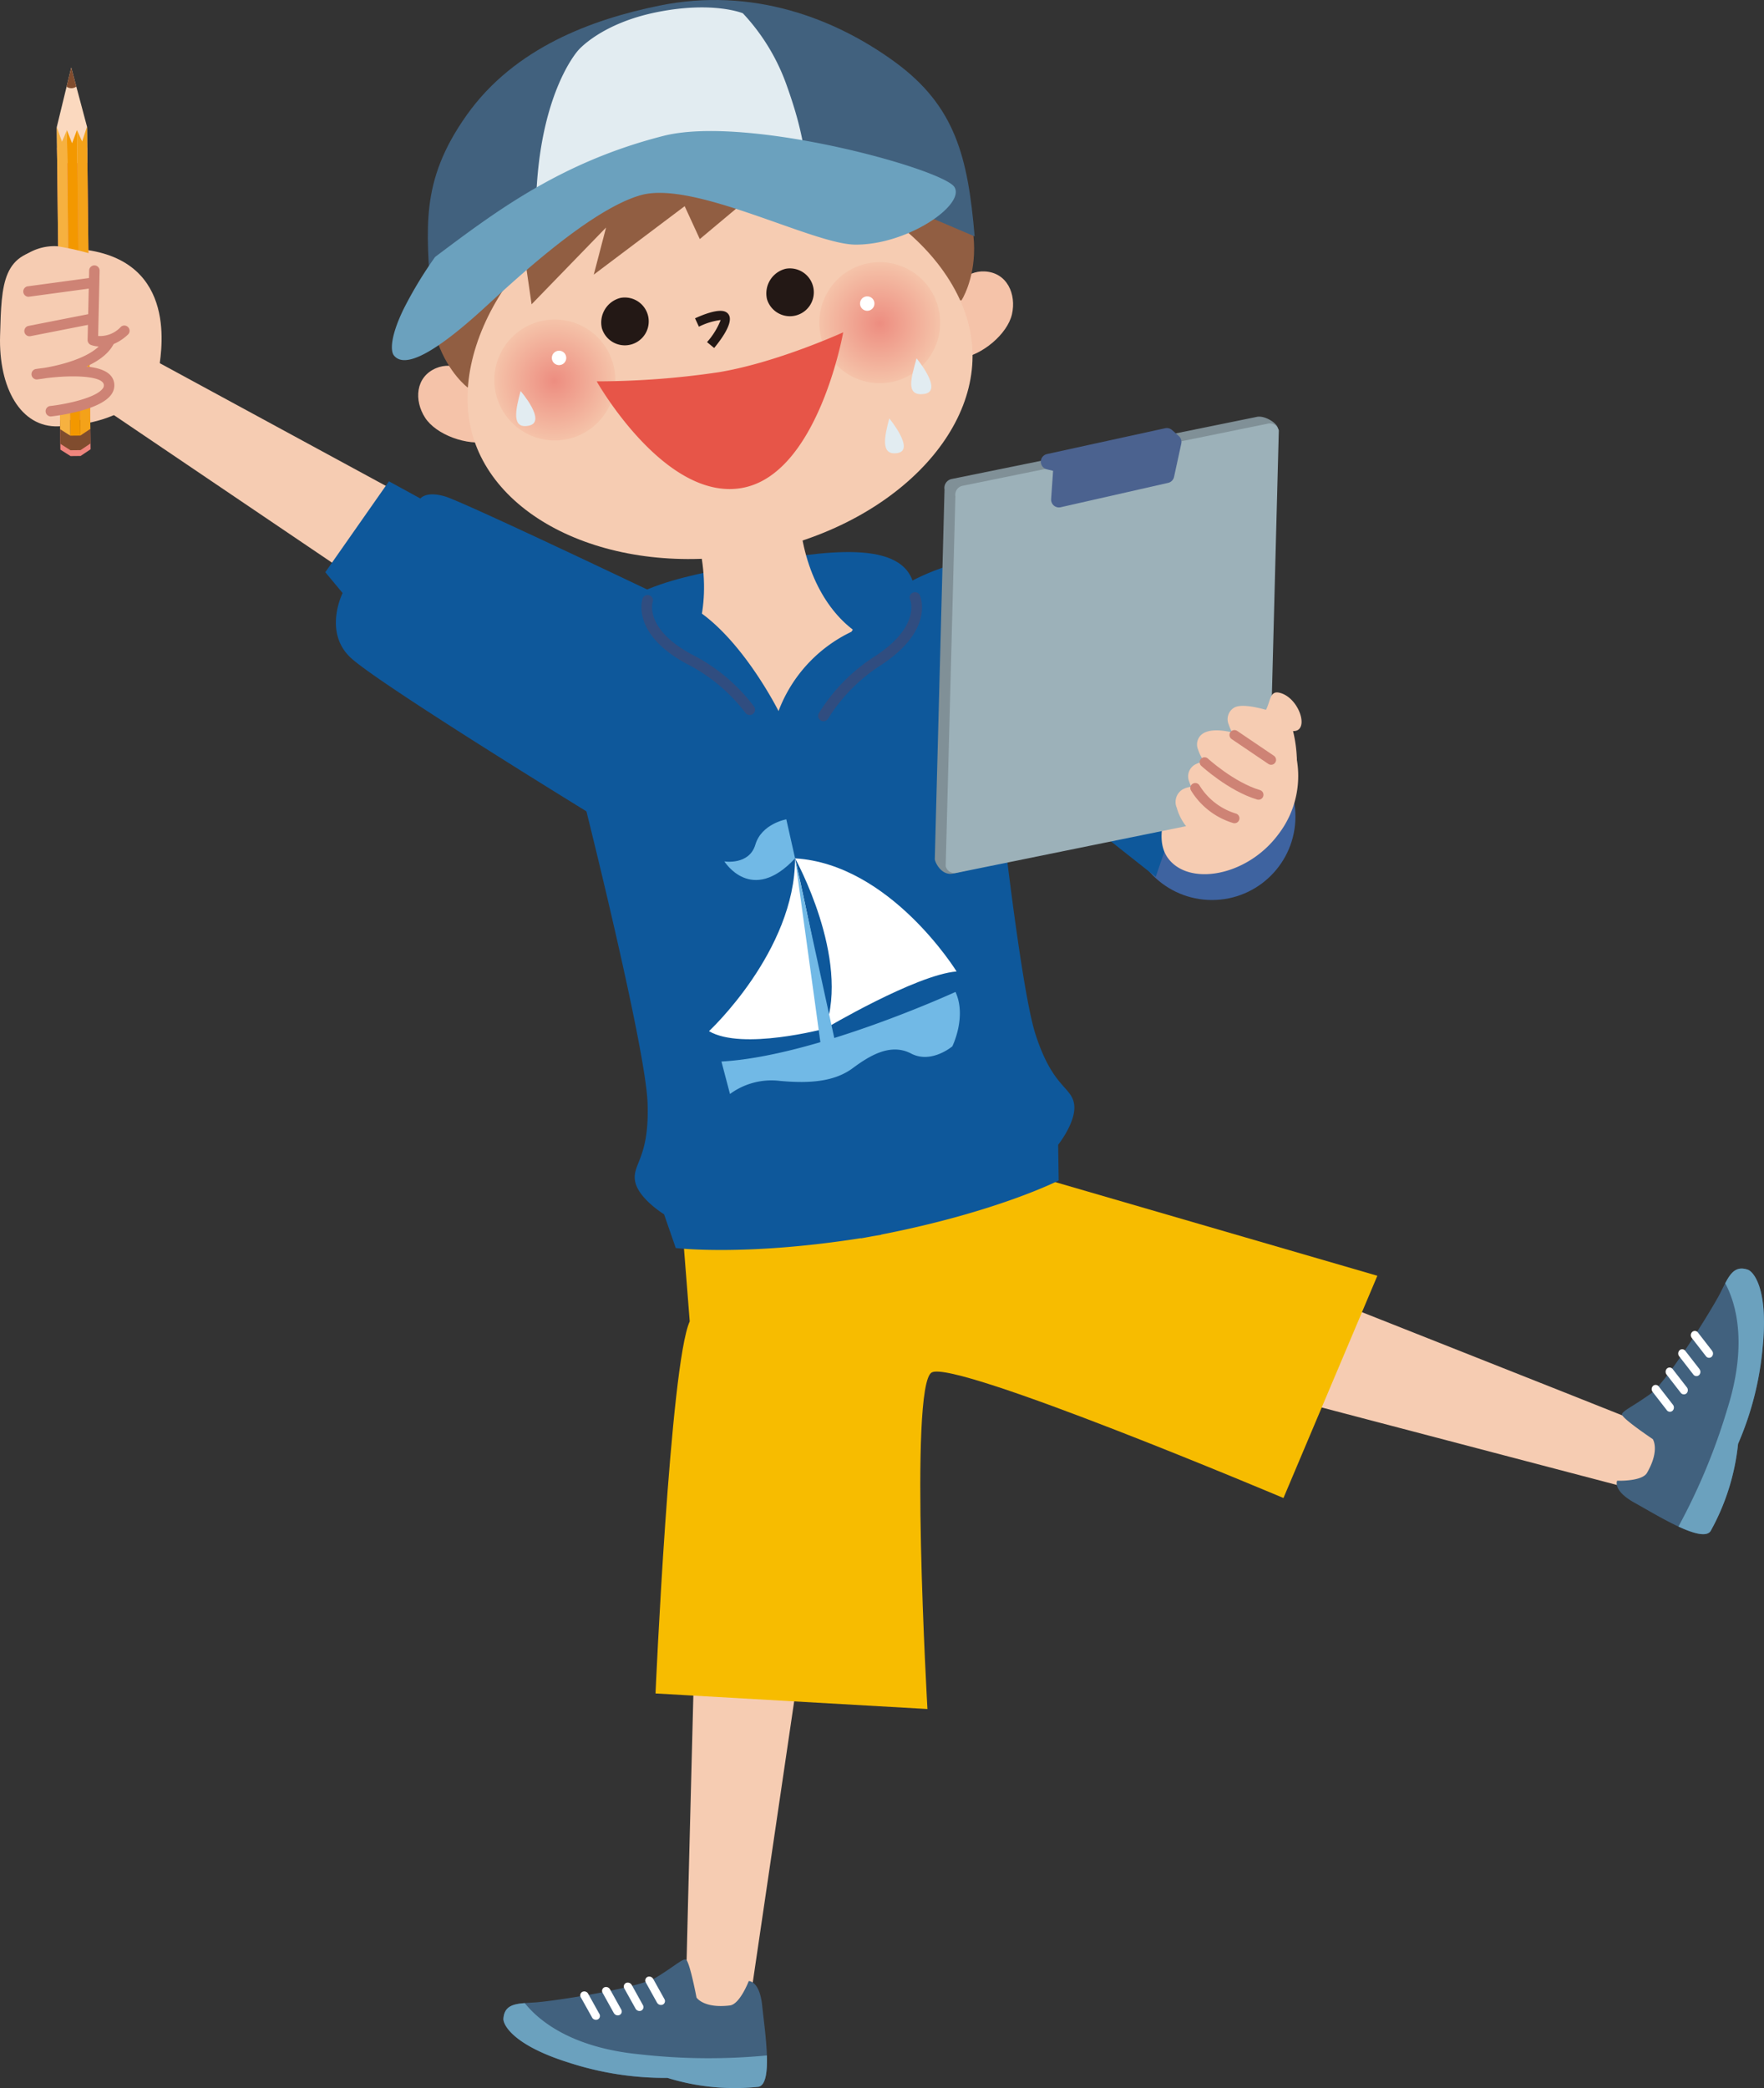 <svg xmlns="http://www.w3.org/2000/svg" xmlns:xlink="http://www.w3.org/1999/xlink" width="268.065" height="317.311" viewBox="0 0 268.065 317.311">
  <rect x="0" y="0" width="268.065" height="317.311" fill="#333333" stroke="none"/>
  <defs>
    <linearGradient id="linear-gradient" x1="2707.246" y1="-581.262" x2="2707.246" y2="-595.794" gradientTransform="matrix(-1, 0.011, 0.011, 1, 2724.528, 575.921)" gradientUnits="userSpaceOnUse">
      <stop offset="0" stop-color="#fbd9bf"/>
      <stop offset="1" stop-color="#fbd9bf"/>
    </linearGradient>
    <radialGradient id="radial-gradient" cx="320.186" cy="58.469" r="9.194" gradientTransform="matrix(-0.985, 0.174, 0.174, 0.985, 389.48, -55.439)" gradientUnits="userSpaceOnUse">
      <stop offset="0" stop-color="#ed8d80"/>
      <stop offset="1" stop-color="#f5c3a9"/>
    </radialGradient>
    <radialGradient id="radial-gradient-2" cx="270.045" cy="58.469" r="9.194" xlink:href="#radial-gradient"/>
    <clipPath id="clip-path">
      <polygon points="8.69 24.817 13.284 24.765 13.223 19.249 10.826 10.26 8.63 19.299 8.69 24.817" fill="url(#linear-gradient)"/>
    </clipPath>
  </defs>
  <g id="レイヤー_2" data-name="レイヤー 2">
    <g id="main_イラスト">
      <g>
        <circle cx="184.179" cy="124.08" r="12.68" fill="#3e63a0"/>
        <g>
          <path d="M250.3,226.852,182.2,208.977l7.117-16.575s58.134,23.007,59.391,23.539,3.8.2,6.382-1.542l2.582-1.738S256.5,226.025,250.3,226.852Z" fill="#f6ccb2"/>
          <g>
            <path d="M265.621,192.942c-2.313-.794-3,1.2-4.236,3.607s-8.06,13.459-10.647,15.308-4.108,2.49-4.253,3.042,4.677,3.78,4.677,3.78,1.134,1.654-.882,5.14c-.779,1.331-4.531,1.182-4.531,1.182s-.747,1.478,2.661,3.359,10.247,6.2,11.539,4.295a34.494,34.494,0,0,0,4.175-13.252,47.187,47.187,0,0,0,3.744-14.755C268.75,195.752,266.429,193.22,265.621,192.942Z" fill="#41617e"/>
            <path d="M254.233,213.465l-.008-.01-2.148-2.768a.594.594,0,0,0-.865-.1.688.688,0,0,0-.077.914l.008.011,2.15,2.77a.591.591,0,0,0,.863.1.688.688,0,0,0,.077-.917Z" fill="#fff"/>
            <path d="M256.352,210.828l-.008-.01-2.149-2.772a.592.592,0,0,0-.864-.1.689.689,0,0,0-.076.915l.007.01,2.15,2.77a.6.6,0,0,0,.863.1.688.688,0,0,0,.077-.914Z" fill="#fff"/>
            <path d="M258.264,208.051l-.007-.015-2.149-2.767a.587.587,0,0,0-.862-.1.69.69,0,0,0-.081.914s.007.006.011.011l2.149,2.769a.588.588,0,0,0,.862.1.683.683,0,0,0,.077-.911Z" fill="#fff"/>
            <path d="M260.179,205.269l0-.009-2.15-2.774a.59.59,0,0,0-.863-.1.677.677,0,0,0-.08.91l0,.006,2.156,2.778a.583.583,0,0,0,.857.1.686.686,0,0,0,.08-.913Z" fill="#fff"/>
            <path d="M262.471,214.162c3.251-10.253,1.179-16.431-.3-19.162.848-1.62,1.662-2.673,3.45-2.058.808.278,3.129,2.81,2.247,11.706a47.187,47.187,0,0,1-3.744,14.755,34.494,34.494,0,0,1-4.175,13.252c-.637.935-2.628.358-4.885-.688A93.127,93.127,0,0,0,262.471,214.162Z" fill="#6ba1be"/>
          </g>
          <path d="M113.7,305.948l10.258-69.65-18.041.046s-1.627,62.5-1.632,63.866-1.3,3.575-3.921,5.266l-2.611,1.694S110.513,311.328,113.7,305.948Z" fill="#f6ccb2"/>
          <g>
            <path d="M76.5,306.747c.176-2.439,2.273-2.29,4.98-2.483s15.541-2.135,18.255-3.791,3.9-2.8,4.465-2.722,1.646,5.787,1.646,5.787,1.076,1.691,5.073,1.2c1.528-.194,2.862-3.7,2.862-3.7s1.654-.107,2.049,3.766,1.683,11.854-.575,12.3a34.5,34.5,0,0,1-13.825-1.355,47.3,47.3,0,0,1-15.043-2.34C77.859,310.727,76.439,307.6,76.5,306.747Z" fill="#41617e"/>
            <path d="M99.846,304.317l-.006-.011-1.7-3.061a.6.6,0,0,1,.243-.837.691.691,0,0,1,.873.288.016.016,0,0,0,.006.011l1.707,3.065a.59.59,0,0,1-.244.833.687.687,0,0,1-.874-.288Z" fill="#fff"/>
            <path d="M96.589,305.233l-.006-.01-1.708-3.064a.6.6,0,0,1,.245-.835.693.693,0,0,1,.874.286l.007.013,1.7,3.062a.6.6,0,0,1-.245.836.686.686,0,0,1-.87-.288Z" fill="#fff"/>
            <path d="M93.286,305.9l-.01-.013-1.7-3.062a.587.587,0,0,1,.244-.83.691.691,0,0,1,.874.281s.005.01.008.015l1.7,3.064a.588.588,0,0,1-.246.831.68.68,0,0,1-.868-.286Z" fill="#fff"/>
            <path d="M89.974,306.573l0-.007L88.261,303.5a.589.589,0,0,1,.247-.832.677.677,0,0,1,.87.284l0,.009,1.709,3.071a.583.583,0,0,1-.245.828.685.685,0,0,1-.872-.287Z" fill="#fff"/>
            <path d="M97.258,312.17c-10.707-1.029-15.578-5.359-17.51-7.789-1.824.144-3.112.478-3.246,2.366-.063.852,1.357,3.98,9.887,6.659a47.3,47.3,0,0,0,15.043,2.34,34.5,34.5,0,0,0,13.825,1.355c1.11-.219,1.363-2.278,1.283-4.765A93.281,93.281,0,0,1,97.258,312.17Z" fill="#6ba1be"/>
          </g>
          <path d="M154.84,178.023l54.469,15.836-14.268,33.772s-50-21.126-53.466-19.071-.636,51.133-.636,51.133l-41.325-2.365s2.209-50.032,5.2-56.534L103.805,188Z" fill="#f7bc00"/>
        </g>
        <path d="M114.546,85.6h0l-.354.062-.353.063h0c-10.333,1.826-22.992,4.231-21.675,11.7,1.348,7.643,26.98,14.255,26.98,14.255s21.12-14.856,19.772-22.5C137.6,81.716,124.88,83.785,114.546,85.6Z" fill="#0e589b"/>
        <path d="M138.384,113.27l-37.529,6.618-2.426-13.759c1.4-1.322,2.853-2.7,3.982-3.84,3.222-3.248,5.617-9.6,4.123-18.076L102.77,62.867l7.479-1.319.358-.063,7.477-1.319,3.764,21.347c1.494,8.475,5.92,13.625,10.067,15.574,1.138.54,2.524,1.155,3.926,1.763Z" fill="#f6ccb2"/>
        <polygon points="61.122 75.182 20.761 53.278 14.858 61.421 55.184 88.7 61.122 75.182" fill="#f6ccb2"/>
        <path d="M175.632,133.236l7.071-20.558s-28.9-29.98-39.21-26.5S129.389,96,129.389,96a21.9,21.9,0,0,0-11.08,12.052s-8.188-16.436-17.845-17.469c0,0-29.9-14.276-32.825-15.144s-3.749.315-3.749.315l-4.785-2.615-9.67,13.811,2.633,3.167s-2.974,5.894,1.213,9.817,35.834,23.352,35.834,23.352,8.957,35.751,9.288,44.238-2.358,9.311-1.894,11.947,4.406,5.049,4.406,5.049l1.777,5.124s10.406,1.293,28.149-1.5l0,.03c.521-.092,1.033-.186,1.541-.281s1.023-.171,1.544-.263l-.006-.03c17.629-3.445,26.965-8.219,26.965-8.219l-.084-5.423s2.879-3.615,2.414-6.251-3.275-2.491-5.866-10.579-6.4-44.747-6.4-44.747a81.558,81.558,0,0,0,8.445,7.974C169.312,128.265,175.632,133.236,175.632,133.236Z" fill="#0e589b"/>
        <path d="M120.824,130.431s8.408,15.154,4.562,25.872c0,0,13.762-8.164,19.981-8.686C145.367,147.617,135.322,131.317,120.824,130.431Z" fill="#fff"/>
        <path d="M120.824,130.431s4.963,21.642,4.562,25.872c0,0-12.6,3.37-17.645.387C107.741,156.69,120.805,144.562,120.824,130.431Z" fill="#fff"/>
        <path d="M120.824,130.431,119.49,124.5s-3.755.662-4.7,3.842-4.713,2.551-4.713,2.551S114.19,137.553,120.824,130.431Z" fill="#71b9e6"/>
        <path d="M145.2,150.728s-21.3,9.781-35.568,10.577l1.3,4.932a10.638,10.638,0,0,1,7.611-1.986c4.811.442,8.393.025,11.058-1.95s5.78-3.816,8.861-2.207,6.259-1.1,6.259-1.1S146.94,154.51,145.2,150.728Z" fill="#71b9e6"/>
        <polygon points="127.168 159.503 120.824 130.431 124.91 160.115 127.168 159.503" fill="#71b9e6"/>
        <path d="M125.279,109.586a.813.813,0,0,1-.858-1.184,27.173,27.173,0,0,1,8.677-8.767c6.856-4.538,5.233-8.452,5.216-8.491a.813.813,0,1,1,1.487-.656c.093.21,2.182,5.216-5.8,10.5a26.079,26.079,0,0,0-8.142,8.18.813.813,0,0,1-.575.415Z" fill="#304d80"/>
        <path d="M113.863,108.649a.816.816,0,0,1-.612-.361,26.076,26.076,0,0,0-8.86-7.395c-8.44-4.529-6.822-9.7-6.749-9.923a.813.813,0,0,1,1.542.516c-.048.158-1.179,4.135,5.976,7.974a27.168,27.168,0,0,1,9.448,7.931.814.814,0,0,1-.745,1.258Z" fill="#304d80"/>
        <path d="M177.494,130.4c-4.7-6.419,9.074-22.025,9.074-22.025l10.247,5.87a14.555,14.555,0,0,1-2.629,12.638C189.441,133.184,180.643,134.693,177.494,130.4Z" fill="#f6ccb2"/>
        <g>
          <path d="M64.6,63.476c1.68,2.6,6.418,4.315,9.646,3.607,2.771-.61,1.04-5.585-.641-8.189s-4.748-4.041-7.338-2.95C63.1,57.284,62.922,60.875,64.6,63.476Z" fill="#f5c3a9"/>
          <path d="M153.783,47.75c-.688,3.021-4.557,6.251-7.835,6.69-2.808.373-2.884-4.894-2.2-7.915s3.081-5.421,5.885-5.281C153.079,41.418,154.47,44.733,153.783,47.75Z" fill="#f5c3a9"/>
          <path d="M69.086,30.212c9.248-19.755,31.16-20.8,31.935-20.833.737-.234,21.69-6.747,37.134,8.655,15.725,15.68,7.962,27.6,7.962,27.6l-38.49,1.213L71.046,58.871S59.672,50.325,69.086,30.212Z" fill="#915e42"/>
          <path d="M71.352,64.136c2.6,14.744,21.753,23.684,42.78,19.977S150.1,65.453,147.5,50.71,124.911,22.294,103.885,26,68.753,49.393,71.352,64.136Z" fill="#f6ccb2"/>
          <path d="M75.258,59.338a9.193,9.193,0,1,0,7.456-10.652A9.193,9.193,0,0,0,75.258,59.338Z" fill="url(#radial-gradient)"/>
          <path d="M83.881,54.582a1.093,1.093,0,1,0,.886-1.272A1.093,1.093,0,0,0,83.881,54.582Z" fill="#fff"/>
          <path d="M124.637,50.631a9.193,9.193,0,1,0,7.455-10.651A9.193,9.193,0,0,0,124.637,50.631Z" fill="url(#radial-gradient-2)"/>
          <path d="M130.712,46.324a1.094,1.094,0,1,0,.886-1.272A1.091,1.091,0,0,0,130.712,46.324Z" fill="#fff"/>
          <path d="M116.556,45.461a3.634,3.634,0,1,0,2.851-4.623A3.856,3.856,0,0,0,116.556,45.461Z" fill="#231815"/>
          <path d="M91.467,49.885a3.635,3.635,0,1,0,2.852-4.624A3.856,3.856,0,0,0,91.467,49.885Z" fill="#231815"/>
          <path d="M108.527,52.88c1.063-1.287,2.778-3.633,2.309-4.872a1.138,1.138,0,0,0-.654-.657c-1.133-.464-3.568.559-4.562,1.02l.59,1.273a10.229,10.229,0,0,1,3.309-1.019,11.2,11.2,0,0,1-2.074,3.361l1.082.894Z" fill="#231815"/>
          <path d="M90.675,57.949a126.968,126.968,0,0,0,18.56-1.391c8.827-1.455,18.9-6.06,18.9-6.06s-3.823,21.746-15.509,23.672S90.675,57.949,90.675,57.949Z" fill="#e75548"/>
          <path d="M79.454,37.086l1.329,9.153L92.1,34.572l-1.867,7.157,13.812-10.4,2.3,5,15.1-12.641s-10.551-2.082-12.144-1.8S83.866,26.7,83.866,26.7Z" fill="#915e42"/>
        </g>
        <g>
          <path d="M.012,50.993c.227-7.967.267-12.83,7.883-13.21C26.124,36.873,24.87,50.83,24.29,55.1s-5.081,9.337-15.421,9.686C3.155,64.977-.224,58.957.012,50.993Z" fill="#f6ccb2"/>
          <g>
            <polygon points="9.454 24.636 10.201 22.882 10.988 24.868 11.732 22.865 12.517 24.602 13.257 22.35 13.694 61.594 13.768 68.273 12.248 69.287 11.482 69.296 10.717 69.304 9.175 68.324 9.1 61.645 8.664 22.401 9.454 24.636" fill="#ef857d"/>
            <g>
              <polygon points="8.69 24.817 13.284 24.765 13.223 19.249 10.826 10.26 8.63 19.299 8.69 24.817" fill="url(#linear-gradient)"/>
              <g clip-path="url(#clip-path)">
                <path d="M9.7,12.683a1.269,1.269,0,0,0,2.3-.026c-.013-1.163-.019-1.755-.032-2.918l-2.3.026C9.685,10.928,9.692,11.52,9.7,12.683Z" fill="#804c2e"/>
              </g>
            </g>
            <polyline points="13.719 63.802 13.758 67.387 12.238 68.401 11.472 68.409 10.707 68.418 9.164 67.438 9.125 63.852" fill="#804c2e"/>
            <g>
              <polygon points="12.213 66.186 13.734 65.171 13.733 65.13 13.223 19.248 12.482 21.5 11.697 19.763 12.137 59.293 12.213 66.186" fill="#f4a219"/>
              <polygon points="10.682 66.203 11.448 66.194 12.213 66.186 12.137 59.293 11.697 19.763 10.954 21.766 10.166 19.78 10.606 59.31 10.682 66.203" fill="#f39800"/>
              <polygon points="9.14 65.222 10.682 66.203 10.606 59.31 10.166 19.78 9.42 21.534 8.629 19.299 9.139 65.181 9.14 65.222" fill="#f6b140"/>
            </g>
          </g>
          <path d="M6.858,62.579s10.877-1.933,9.682-4.472a4.6,4.6,0,0,0-4.121-2.447l4.572-4.5-.808-.873-2.141-.308L16.2,39.34a41.939,41.939,0,0,0-7.526-1.926,7.921,7.921,0,0,0-5.582,1.914Z" fill="#f6ccb2"/>
          <path d="M14.209,43.633a.8.8,0,0,0,.275-.713.792.792,0,0,0-.892-.68l-9.45,1.278a.8.8,0,0,0,.213,1.576L13.8,43.815a.787.787,0,0,0,.407-.182Z" fill="#ce8375"/>
          <path d="M14.27,49.087a.794.794,0,0,0-.663-1.386L4.371,49.516a.794.794,0,1,0,.3,1.558l9.235-1.815a.823.823,0,0,0,.359-.172Z" fill="#ce8375"/>
          <path d="M16.316,60.583a3.533,3.533,0,0,0,.537-.553,2.361,2.361,0,0,0,.491-1.847c-.228-1.41-1.614-2.234-4.214-2.488,2.454-1.114,4.578-2.816,4.643-5.37a.8.8,0,0,0-1.59-.039c-.085,3.374-6.024,5.049-9.47,5.617-.768.093-1.267.174-1.312.179a.8.8,0,0,0,.211,1.578c.1-.012.63-.069,1.421-.2,4.284-.532,8.536-.3,8.742.98a.766.766,0,0,1-.187.628c-1.06,1.4-5.488,2.357-8.026,2.634a.8.8,0,0,0,.172,1.582c.68-.075,6.263-.736,8.582-2.7Z" fill="#ce8375"/>
          <path d="M14.745,52.451s3.914-.278,4.808-1.624a2.059,2.059,0,0,0,.1-2.378s3.925,2,4.155.873S18.889,36.6,15.288,39.651,14.745,52.451,14.745,52.451Z" fill="#f6ccb2"/>
          <path d="M19.109,51.142c.11-.094.218-.193.331-.3a.793.793,0,0,0,.034-1.122.784.784,0,0,0-1.123-.035,4.3,4.3,0,0,1-3.436,1.369l.222-9.891a.795.795,0,1,0-1.589-.04l-.236,10.534a.8.8,0,0,0,.481.748c.106.045,2.564,1.062,5.316-1.267Z" fill="#ce8375"/>
        </g>
        <g>
          <path d="M65.457,45.37c-.565-10.6-1.775-17.7,5.493-27.922S90.007,2.928,100.227.849c14.041-2.856,26.59,1.869,35.77,8.574s11.1,14.446,12.114,26.5l-9.55-4.076s-27.212-5.151-34.79-3.884C83.884,31.289,65.457,45.37,65.457,45.37Z" fill="#41617e"/>
          <path d="M112.892,2.02S108.414.135,99.87,1.838,87.881,7.631,87.881,7.631s-6.429,6.934-6.447,25.033c0,0,16.547-5.845,21.884-5.337s19.87,1.951,19.87,1.951c-.9-5.922-1.077-9.178-3.668-16.39A31.224,31.224,0,0,0,112.892,2.02Z" fill="#e2ecf1"/>
          <path d="M66.126,39.037c9.046-6.773,18.993-14.389,34.683-18.385,12.721-3.239,42.669,5.067,44.251,7.8s-7.182,8.769-15.083,8.721c-6.475-.039-24.527-9.817-32.617-7.513S77.031,43.7,72.95,47.377c-8.049,7.26-11.734,8.364-13.092,6.628-.577-.739-.46-3.048,1.45-6.992A61.057,61.057,0,0,1,66.126,39.037Z" fill="#6ba1be"/>
        </g>
        <path d="M79.111,59.42c-.731,2.74-1.474,5.847,1.28,5.256S79.111,59.42,79.111,59.42Z" fill="#e2ecf1"/>
        <path d="M139.283,54.455c-.73,2.74-1.83,5.827,1.165,5.405S139.283,54.455,139.283,54.455Z" fill="#e2ecf1"/>
        <path d="M135.139,63.581c-.731,2.739-1.391,5.726,1.28,5.255S135.139,63.581,135.139,63.581Z" fill="#e2ecf1"/>
        <g>
          <g>
            <g>
              <path d="M142.054,130.585c.146.722,1.136,2.5,2.779,2.161l45.236-10.564a1.391,1.391,0,0,0,1.127-1.6l2.964-55.59c-.148-.728-1.961-1.89-3.152-1.648L144.65,72.78a1.382,1.382,0,0,0-1.117,1.6Z" fill="#809097"/>
              <path d="M143.711,131.616a1.378,1.378,0,0,0,1.66,1.02l46.364-9.436a1.377,1.377,0,0,0,1.124-1.586l1.475-56.208a1.391,1.391,0,0,0-1.658-1.032l-46.368,9.437a1.39,1.39,0,0,0-1.123,1.6Z" fill="#9cb1b9"/>
            </g>
            <polygon points="159.353 70.158 161.288 70.622 160.918 75.92 177.252 72.215 178.353 67.149 177.319 66.232 159.353 70.158" fill="#4b628f" stroke="#4b628f" stroke-linecap="round" stroke-linejoin="round" stroke-width="2.376"/>
          </g>
          <path d="M194.361,105.25c-1.41-.294-1.3,1.368-1.983,2.613-1.685-.469-3.889-.915-4.864-.312a2.041,2.041,0,0,0-.794,2.542,6.73,6.73,0,0,0,.525,1.2c-1.767-.429-3.415-.445-4.37.127a1.974,1.974,0,0,0-.815,2.465,6.9,6.9,0,0,0,.946,1.867,3.7,3.7,0,0,0-1.426.442,2.056,2.056,0,0,0-.868,2.566,6.509,6.509,0,0,0,.319.8,3.378,3.378,0,0,0-1.323.4,2.232,2.232,0,0,0-.876,2.8,7.794,7.794,0,0,0,5.935,5.563,3.9,3.9,0,0,0,1.182-.016,2.372,2.372,0,0,0,1.659-1.05,4.635,4.635,0,0,0,.768-2.471c.292.066.574.119.833.153a5.819,5.819,0,0,0,1.73-.006,2.189,2.189,0,0,0,1.55-.9h0a3.767,3.767,0,0,0,.474-3.347,1.871,1.871,0,0,0,1.165-.767h0a3.847,3.847,0,0,0,.108-4.162,4.6,4.6,0,0,0,1.127-.034c.695-.122,1.658.7,1.722.134a20.732,20.732,0,0,0-.588-4.769C199.111,111.19,197.445,105.9,194.361,105.25Z" fill="#f6ccb2"/>
          <line x1="187.587" y1="111.686" x2="193.166" y2="115.463" fill="none" stroke="#ce8375" stroke-linecap="round" stroke-miterlimit="10" stroke-width="1.5"/>
          <path d="M183.052,115.819s4.021,3.7,8.2,4.954" fill="none" stroke="#ce8375" stroke-linecap="round" stroke-miterlimit="10" stroke-width="1.5"/>
          <path d="M187.6,124.343a10.587,10.587,0,0,1-5.964-4.608" fill="none" stroke="#ce8375" stroke-linecap="round" stroke-miterlimit="10" stroke-width="1.5"/>
        </g>
      </g>
    </g>
  </g>
</svg>
